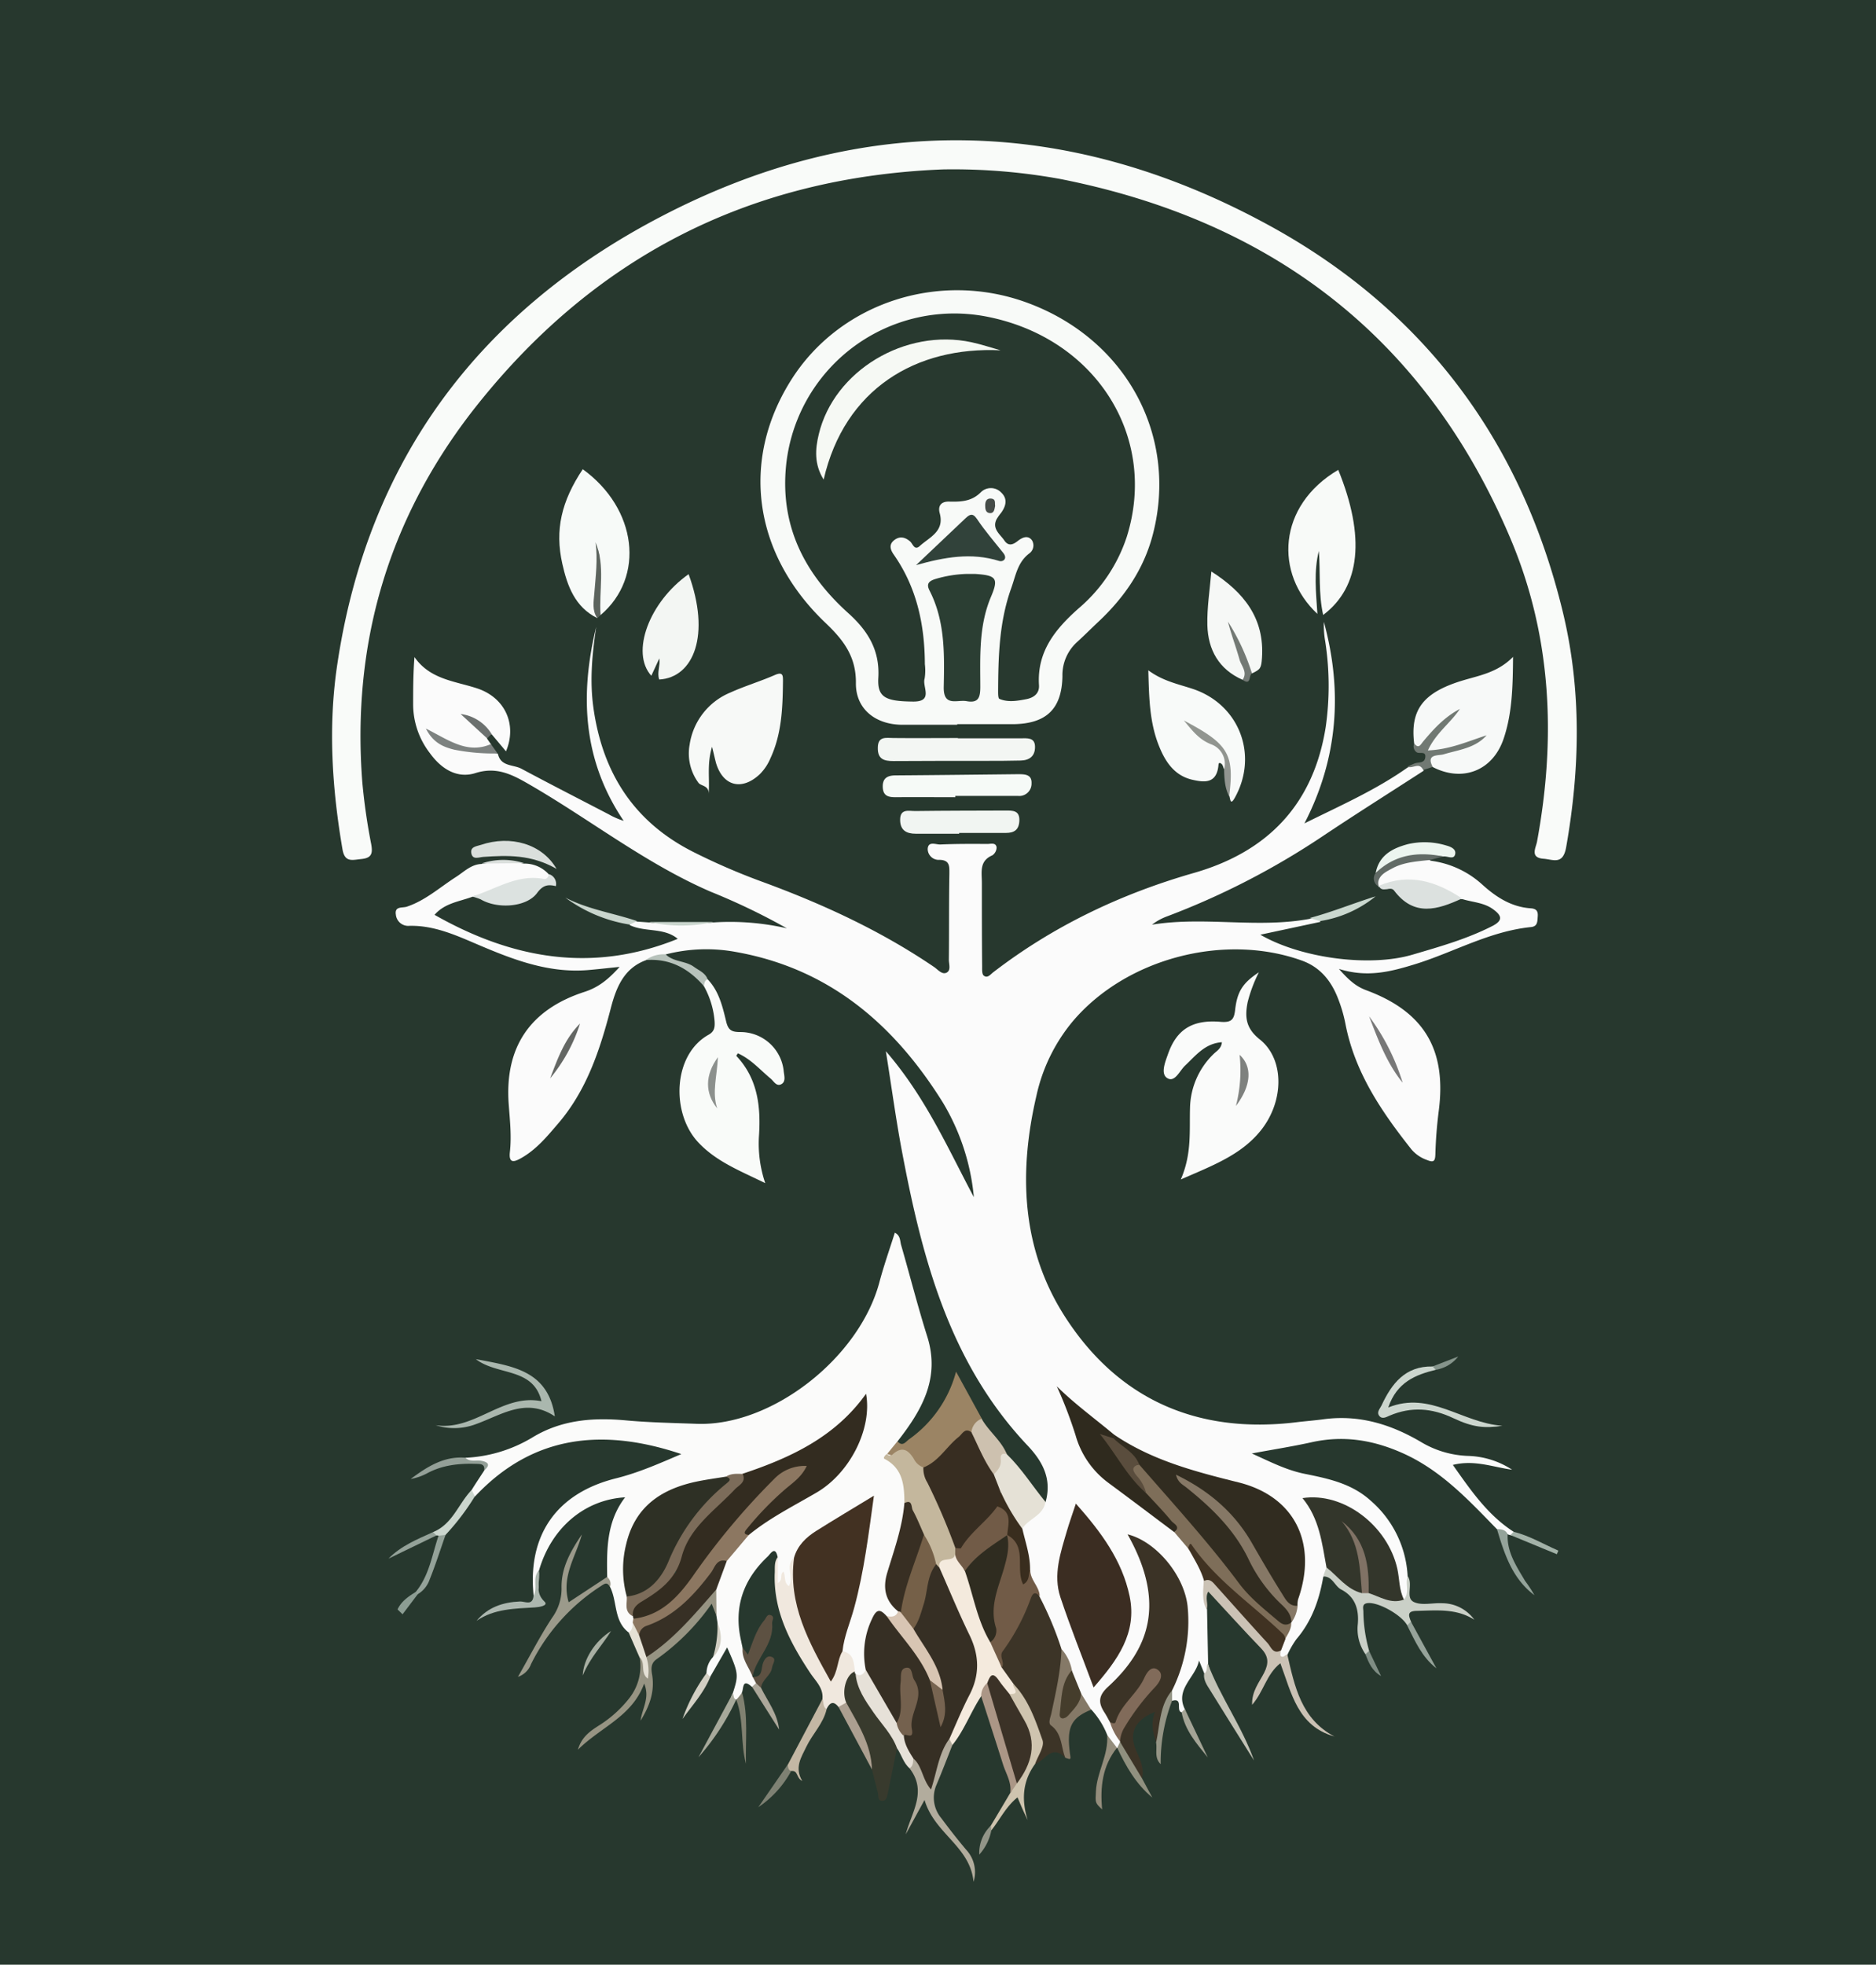 <svg id="Layer_1" data-name="Layer 1" xmlns="http://www.w3.org/2000/svg" viewBox="0 0 468.97 491.03"><defs><style>.cls-1{fill:#27382e;}.cls-2{fill:#fbfbfb;}.cls-3{fill:#f9fbf9;}.cls-4{fill:#fbfbfa;}.cls-5{fill:#f8faf8;}.cls-6{fill:#fafbfa;}.cls-7{fill:#3b3326;}.cls-8{fill:#f7f9f7;}.cls-9{fill:#f7f9f8;}.cls-10{fill:#f7faf8;}.cls-11{fill:#f8faf9;}.cls-12{fill:#3c3427;}.cls-13{fill:#f3f6f3;}.cls-14{fill:#f6f8f6;}.cls-15{fill:#f4eadd;}.cls-16{fill:#9b8464;}.cls-17{fill:#f6faf7;}.cls-18{fill:#f0e8de;}.cls-19{fill:#383a2d;}.cls-20{fill:#f1f5f2;}.cls-21{fill:#cbc2b5;}.cls-22{fill:#e5e1d6;}.cls-23{fill:#cad0c7;}.cls-24{fill:#979483;}.cls-25{fill:#b2ac9d;}.cls-26{fill:#dce1df;}.cls-27{fill:#cfc4af;}.cls-28{fill:#e6e1d8;}.cls-29{fill:#dce2e0;}.cls-30{fill:#aab7ae;}.cls-31{fill:#857967;}.cls-32{fill:#9b9a8b;}.cls-33{fill:#ccd6ce;}.cls-34{fill:#dadfdc;}.cls-35{fill:#cdc1af;}.cls-36{fill:#717973;}.cls-37{fill:#ab9686;}.cls-38{fill:#ecf5ef;}.cls-39{fill:#5d5142;}.cls-40{fill:#c3b7a4;}.cls-41{fill:#c2c2b6;}.cls-42{fill:#ac9f90;}.cls-43{fill:#acb7af;}.cls-44{fill:#919590;}.cls-45{fill:#626b66;}.cls-46{fill:#cad8cf;}.cls-47{fill:#a7a99b;}.cls-48{fill:#c9d5cd;}.cls-49{fill:#7d8280;}.cls-50{fill:#949485;}.cls-51{fill:#94a098;}.cls-52{fill:#94a39a;}.cls-53{fill:#5b635d;}.cls-54{fill:#cbd6ce;}.cls-55{fill:#b7c2bb;}.cls-56{fill:#90907f;}.cls-57{fill:#948d7c;}.cls-58{fill:#818171;}.cls-59{fill:#737974;}.cls-60{fill:#e5e1d5;}.cls-61{fill:#94a299;}.cls-62{fill:#d2cfc3;}.cls-63{fill:#aca79a;}.cls-64{fill:#7e8173;}.cls-65{fill:#a4a496;}.cls-66{fill:#96a39a;}.cls-67{fill:#a8afa3;}.cls-68{fill:#a3b2a8;}.cls-69{fill:#6c716f;}.cls-70{fill:#929588;}.cls-71{fill:#7f8d84;}.cls-72{fill:#85948b;}.cls-73{fill:#8c9d93;}.cls-74{fill:#312c20;}.cls-75{fill:#3b2d22;}.cls-76{fill:#33362b;}.cls-77{fill:#2f2a1e;}.cls-78{fill:#715b47;}.cls-79{fill:#7e6e59;}.cls-80{fill:#867866;}.cls-81{fill:#403222;}.cls-82{fill:#816b5a;}.cls-83{fill:#392d1e;}.cls-84{fill:#453d2c;}.cls-85{fill:#787878;}.cls-86{fill:#646764;}.cls-87{fill:#362f24;}.cls-88{fill:#332c20;}.cls-89{fill:#423122;}.cls-90{fill:#2e3025;}.cls-91{fill:#8c7761;}.cls-92{fill:#c4b79d;}.cls-93{fill:#382f23;}.cls-94{fill:#373025;}.cls-95{fill:#7c6c5a;}.cls-96{fill:#d8c5b3;}.cls-97{fill:#28392f;}.cls-98{fill:#2b3e33;}.cls-99{fill:#31423a;}.cls-100{fill:#454c48;}.cls-101{fill:#7e817e;}.cls-102{fill:#8c908d;}.cls-103{fill:#2f2c20;}.cls-104{fill:#3b3227;}.cls-105{fill:#372d21;}.cls-106{fill:#807265;}.cls-107{fill:#74614e;}.cls-108{fill:#5a4d3d;}.cls-109{fill:#756048;}.cls-110{fill:#776451;}.cls-111{fill:#f6f9f4;}</style></defs><path class="cls-1" d="M759.07,694.72H-197c-.87-1.62-.44-3.37-.44-5.06q0-474.1,0-948.21c0-1.68-.43-3.43.44-5.05H759.07c.87,1.62.44,3.37.44,5.05q0,474.11,0,948.21C759.51,691.35,759.94,693.1,759.07,694.72Z"/><path class="cls-2" d="M161.42,240c-5.63,2.08-7.47,7.12-8.77,12.13-2.7,10.35-6,20.34-13.08,28.62-2.78,3.25-5.51,6.58-9.34,8.72-1.76,1-3.08,1.3-2.77-1.53.45-4,0-8-.3-12.06-1-14.06,5.24-23.55,19-28,3.49-1.14,5.91-3.11,8.73-6.23-3.16.32-5.62.61-8.08.81-10,.78-19-2.81-27.89-6.61-5.32-2.28-10.6-4.59-16.56-4.46a3.11,3.11,0,0,1-3.4-2.78c-.36-2.19,1.6-1.64,2.72-2,4.67-1.55,8.27-4.85,12.32-7.44,2-1.28,3.73-3.12,6.34-3.24a33.38,33.38,0,0,1,10.65-.09,8.11,8.11,0,0,1,6.25,2.74c.8,1.21.13,1.79-1,1.78-3.28,0-6.26,1.17-9.14,2.39s-6.2.31-9.13,1.42c-3.22,1.17-6.81,1.56-9.34,4.47,19.38,11,39.43,14.66,60.8,6-3.45-2.88-8.19-1.61-12-3.43,0-1.56,1-1.07,1.79-.88l3,.21a82.22,82.22,0,0,0,16.15,0,63.52,63.52,0,0,1,18.33,1.47,163.8,163.8,0,0,0-19-9.13c-16.37-7.07-30.35-18.19-45.68-27-4.15-2.39-8-4.31-13.16-2.67-4.69,1.48-8.64-1.15-11.41-5a20,20,0,0,1-4.17-12c0-3.87,0-7.75.33-12,3.88,5.62,10.11,6,15.69,7.84,7,2.33,10,9.06,7.19,15.73l-3.58-4.27c-2.07-.25-2.94-2.22-4.36-3.08,1.22,1.14,2.91,2.14,3.23,4.21l1,1.44c.09,2.31-1.71,1.63-2.77,1.53-3.09-.28-6.22-.47-8.53-1.7,3.67,2.15,8.6.92,13,2.51.7,3.22,3.85,2.62,5.89,3.72,7.21,3.86,14.5,7.58,21.76,11.36a19.18,19.18,0,0,0,3.78,1.65c-10.24-15.13-11-31.47-6.87-48.46-1,6.66-1.64,13.34-.71,20.09,2.25,16.27,10.06,28.63,25,36.15a161.23,161.23,0,0,0,17,7.37c15.18,5.56,29.77,12.26,43.18,21.38.95.65,2,2,3.14,1.4s.53-2.16.55-3.27c.08-7.13,0-14.25.13-21.37,0-1.84.17-3.5-2.48-3.54a2.75,2.75,0,0,1-2.94-2.75c.15-2.06,2.11-1,3.23-1.09,3.89-.17,7.79-.16,11.69-.13.81,0,2.11-.44,2.3.84a2.42,2.42,0,0,1-1.06,2c-3.3,1.41-2.63,4.19-2.62,6.82,0,7,0,14,.07,21,0,.76-.06,1.85.38,2.22.94.79,1.69-.27,2.39-.81,15.09-11.61,31.93-19.6,50.2-24.84,18.47-5.3,29.9-17.19,32.93-36.55a72.55,72.55,0,0,0-.13-21.27,23.24,23.24,0,0,1-.34-4.91c4.72,17.3,3.54,34.07-4.86,50.36,8.85-4.4,17.82-8.32,25.83-14,1.46-.3,3.07-1.31,4,.82-8.53,5.52-17.13,10.93-25.57,16.58a191.52,191.52,0,0,1-38.48,19.79,14.16,14.16,0,0,0-3.89,2.12c13.16-2.14,26.45,1,39.55-1.48.95-.1,2.18-1.08,2.53.78l-15,3.21c10.21,5.9,27.31,8.14,38,5,6.8-2,13.63-3.92,20-7.17,2.85-1.46,2.24-2.7.17-4.21-2.26-1.64-5-1.72-7.57-2.49-5.21-.19-9.71-3.42-15.11-3.31-1.87,0-3.8,1.51-5.69.15l-.22.11c-.72-3,.69-4.92,3.36-5.75,3.11-1,6.21-3.36,9.65-.82a23.58,23.58,0,0,1,12.94,6c3.46,3.13,7.26,5.56,12.06,5.89,1.4.09,1.86.7,1.76,2s0,2.52-1.7,2.69c-10.34,1.05-19.33,6.3-29,9.29-6,1.84-11.86,3.41-19,1.17,2.43,2.75,4.21,4.36,6.84,5.33,14.49,5.37,20.09,14.87,18.12,30.11-.46,3.59-.75,7.21-.85,10.83-.05,1.75-.38,2.18-2.05,1.5a9,9,0,0,1-3.92-2.65c-7.47-9.43-14.17-19.24-16.51-31.38a36.41,36.41,0,0,0-2.09-6.93c-1.7-4.09-4.39-7.29-8.76-8.88-19.42-7-44-.57-57.32,15.17a43.54,43.54,0,0,0-9.09,18.64c-4.5,19.32-3.7,38.35,7.19,55.24,13.36,20.71,33.17,29.31,57.79,26.32,2.26-.28,4.54-.44,6.8-.75,8.95-1.21,17,1.3,24.58,5.81A24.42,24.42,0,0,0,367,363.87a21.22,21.22,0,0,1,11,3.45c-4.75-.63-9.39-2.55-14.81-1.2,4.52,6.42,8.74,12.55,15.19,16.71.18.73,0,1.13-.81.82a1.41,1.41,0,0,1-.69-.22,4.71,4.71,0,0,1-2.67-1.25c-7.09-7.27-13.94-14.7-23.57-19-7.55-3.37-15-4.5-23-2.67-4.56,1-9.2,1.73-14.71,2.75,4.71,2.13,8.68,4.17,13.23,5.09,5.88,1.19,11.74,2.4,16.48,6.7A26.74,26.74,0,0,1,351.89,394a11.58,11.58,0,0,1,0,5.76c-3,.35-2.9-2.13-3.25-3.9-1.17-5.91-3.34-11.21-8.08-15.24-3.28-2.78-7.14-3.88-12.07-4.92,2.61,5.54,4.17,10.56,4.05,15.95a3.75,3.75,0,0,1-1.74,2.42c-1,5.75-2.85,11.08-6.72,15.6a23,23,0,0,0-2.2,3.8c-.34.8-.84,1.48-1.81,1.16s-1-1.18-.9-2a8.1,8.1,0,0,1,1-3.33,9.29,9.29,0,0,0,1.53-3.46,4.75,4.75,0,0,1,.29-1.06,12.27,12.27,0,0,0,1.24-4.24c.68-3.54,1.49-7,1.28-10.7-.41-7.15-3.53-12.4-9.9-15.84-5.3-2.87-11.23-3.52-16.88-5-5.29-1.37-10.17-3.13-14.45-6.53a26.8,26.8,0,0,0-4.94-2.62c-3.93-2.77-7.87-5.53-11-9.34a20.43,20.43,0,0,1,2.18,5.48c1.54,6.81,5.83,11.61,11.2,15.65,4.59,3.45,9.13,7,13.74,10.41a19.71,19.71,0,0,1,3.68,4.51c1.65,2.8,3.74,5.39,4,8.82-.46,2.28-1.12,4.54-.4,6.88l.27,13.51c.13,1,1,2.29-.92,2.56L299.73,415c-.79,4.21-6.05,7.08-3.54,12.16.33.87-.06,1-.8.79-1.54-.34.53-3.72-2.41-2.87a2.42,2.42,0,0,1-1.08-2.15c1.09-5.09,3.2-9.9,3.6-15.23.68-9.08-2.77-15.93-10.15-21.1-.29.3,0,.56.11.81s.32.74.48,1.11c5.34,12.12,2.87,22.9-6,32.27-2.7,2.84-3.87,5.33-1.48,8.74.49,1.79,1.79,3.24,2.18,5.07a3,3,0,0,1,.09,1.12c-.24.7-.4,1.5-1.47,1.14l0,0c-2.35.1-1.79-2-2.46-3.21a20.41,20.41,0,0,0-4-6.39,9.65,9.65,0,0,1-3.69-3.4c-1.33-1.72-1.36-4-2.33-5.83-.81-1.89-1.32-3.93-2.63-5.6-1.87-4.38-3.83-8.71-5.39-13.22-.57-2.37-2-4.43-2.48-6.84.1-3.33-1.5-6.42-1.43-9.74.93-3.53,3.76-5.36,6.53-7.23,1.6-5.69-.65-10.05-4.49-14.11-19.55-20.67-26.38-46.83-31.44-73.69-1.49-7.87-2.55-15.83-4-24.88,9.94,11.48,15.48,24.24,22,36.48a55.94,55.94,0,0,0-7.75-23.65C223.51,256,207.29,242.08,184,237.93a40.71,40.71,0,0,0-17.54.59C165,239.7,163,239.27,161.42,240Z"/><path class="cls-3" d="M235.77,42.34q-73,2.88-117.89,60.68c-21,27.25-29.95,58.19-27.31,92.46A151.59,151.59,0,0,0,92.8,211c.42,2.35.08,3.45-2.5,3.7-2.23.22-4.1.92-4.68-2.41C83,197,82,181.57,84.3,166.16c7.6-51.27,35.69-88.42,80.89-112C215.92,27.67,267.4,29,317.47,56.45c38.47,21.09,62.88,53.76,73.21,96.5,4.7,19.44,4.31,39.12.83,58.82-.81,4.53-3.31,3-5.72,2.85-3.37-.29-1.85-2.72-1.56-4.26,4.78-25.83,3.67-51.32-6.58-75.62-21.18-50.19-59.46-79.5-112.56-90A149.68,149.68,0,0,0,235.77,42.34Z"/><path class="cls-4" d="M117.91,372.38c1-1.64,2.11-3.27,3.17-4.91.94-2.11-.59-1.82-1.85-2-1-.16-2.59.89-2.91-1.13a35.6,35.6,0,0,0,16.8-5.1c7.29-4.42,15.16-5,23.34-4.25,5.88.54,11.79.64,17.69.86,18.71.7,40.64-16.41,45.69-35.4,1.1-4.14,2.54-8.2,3.85-12.36,1.44.7,1.28,2.05,1.58,3.09,2.2,7.62,4.15,15.31,6.53,22.86,3.3,10.46-1.4,18.48-7.44,26.2-.28,1.19-.49,2.41-.8,3.59,2.43,3.71,4.57,7.51,3.61,12.22.36,4.25-1,8.22-2.31,12.12-1.65,4.93-2.78,9.72.12,14.56-.25,1.82-1.35,2.49-3.08,2.3-2.37-.51-2.88,1.21-3.58,2.86-1.35,3.22-.16,6.69-1.13,9.93-.84,1.45-1.91,2.14-3.53,1.13a3.33,3.33,0,0,1-.75-.92,21.07,21.07,0,0,0-3-5.45c-.82-2.92.4-5.55,1.25-8.2,2.78-8.69,3.89-17.68,5.36-27.64-6.39,4.52-13.69,6.26-16.87,13.41-1.07,1.69-.6,3.63-.87,5.45a1.86,1.86,0,0,1-1.35,1.78,1.06,1.06,0,0,1-1.21-.78c-.27-.7-.87-1.4-.24-2.21-.73.53.22,1.87-1.39,2.21-.92-2.45-.61-4.94-.19-7.44-.61-3-1.88-.71-2.48-.15-5.45,5.13-8.15,11.35-7.06,18.94.19,1.31.51,2.6.77,3.9.63,2.46,2.69,4.44,2.47,7.2l0,0c.52.53,1.25.93,1.08,1.86-.24.55-.53,1-1.25.65-2.42-2.18-2,.42-2.47,1.48a3,3,0,0,1-1.46,1.79l0-.05c-1.33,0-1.42-.66-.8-1.63,1.48-4.55,1.43-5-1.43-11.42-1.49,2.59-2.87,5-4.24,7.36-.81.14-1.29,0-.91-1a5.92,5.92,0,0,1,1.58-3.91c1.94-2.74,1.46-5.8,1.13-8.83l-.24-1.54c-.3-2-.81-4-1.14-6-.2-3,1.51-5.34,2.45-7.95a19.64,19.64,0,0,1,6.16-7.14c4.17-4.32,9.49-7,14.68-9.69,8.44-4.42,12.92-11.26,13.69-20.44-7.95,8.62-18,13.89-29.39,16.79a18,18,0,0,0-4.05.73A80.69,80.69,0,0,0,170.68,373c-8.75,3.11-13,8.94-13.3,18.31a58.94,58.94,0,0,0,.44,7.16,7.43,7.43,0,0,0,1.23,5.12,3.85,3.85,0,0,1,.28,1.25,8.32,8.32,0,0,1,0,1.32c-.3,1.1-.55,2.26-2.15,1.86-3.8-2.87-2.82-7.7-4.66-11.37a21.36,21.36,0,0,1-.73-2.48c-.13-7-.17-13.89,4.48-19.95-10.24.6-18.49,7.73-21.53,18.3-1.21,2,1.16,4.68-1.33,6.38-1.6-15.19,5.68-25.7,20.56-29.42,5.73-1.43,11-3.78,16.35-6.07-19.31-6.48-36.94-5-51.58,10.6C117.37,374,117.27,373.37,117.91,372.38Z"/><path class="cls-5" d="M239.29,181.14H225.6c-6.64,0-11.71-3.87-11.64-10.42.07-6.72-3.2-10.86-7.64-15.08-18-17.18-21.25-40.5-8.57-60.63,12.18-19.35,37-27.47,59.06-19.34,24.66,9.07,37.78,33.23,31.39,57.87-2.25,8.71-7.16,15.81-13.66,21.89-1.76,1.66-3.47,3.37-5.25,5a11.14,11.14,0,0,0-3.7,8.56c-.14,8.17-4,11.87-12.2,12-4.7,0-9.4,0-14.1,0Z"/><path class="cls-6" d="M314.7,243a36.18,36.18,0,0,0-2.8,7.44c-.76,3.75-.46,6.56,3,9.32,6.25,4.93,6.17,15.57.16,22.92-4.89,6-11.93,8.62-19.88,12.1,2.82-6.49,2.12-12.27,2.31-18a19.25,19.25,0,0,1,5.83-13.3c.8-.82,2-1.38,2.13-3-4.23.29-6.52,3.32-9.2,5.84-1.37,1.29-2.57,4.33-4.47,3.12-1.71-1.09-.5-4,.2-6,2.13-6.07,6-8.66,13.11-8.06,2.75.23,3.41-.54,3.68-3.06C309.31,247.71,310.73,245.63,314.7,243Z"/><path class="cls-3" d="M176.9,244.75c2.83,2.95,3.73,6.82,4.63,10.56.53,2.19,1.39,2.61,3.46,2.63a10.86,10.86,0,0,1,10.92,9.73c.11,1.13.62,2.65-.6,3.3s-1.89-.76-2.65-1.39c-2.66-2.21-4.95-4.89-8.21-6.33-.17.28-.42.61-.38.65,5.34,5.65,6.13,12.57,5.67,19.87a30.76,30.76,0,0,0,1.56,11.93c-6.28-3.08-12.28-5.39-16.8-10.25-6.79-7.31-6.3-21.87,2.65-26.85,1.53-.85,1.56-2,1.49-3.34a21.58,21.58,0,0,0-2.67-8.79C175.43,245.43,175.42,244.69,176.9,244.75Z"/><path class="cls-7" d="M277.49,430.44c-.46-.82-.88-1.66-1.39-2.44-1.57-2.43-1.56-4.17.9-6.43,10-9.15,14.72-20.65,4.87-38.1,7.08,1.75,14.11,10.14,15,17.9A38.59,38.59,0,0,1,293,422.48c-1,4-3.26,7.73-3,12.07,0,.61-.44.89-1,.94-.74-2.42-1.4-4.84-.26-7.63-5.1,2-6.65,5.4-4.67,9.76,1,2.23,2,4.38,1.42,6.89-3.47-2.07-4.15-5.82-5.51-9.16l.05-.08c-1.23-2.76.53-4.81,1.69-7,1.58-2.95,4.24-5.11,5.91-8-2.29,3.11-5,5.88-7,9.26C279.91,430.84,279.19,432.43,277.49,430.44Z"/><path class="cls-8" d="M178,186.64c-1.35,4.48-.51,8.06-.87,11.84.2-2.19-1.91-2-2.51-2.82a12.32,12.32,0,0,1-2.23-9.51,16.74,16.74,0,0,1,10.15-13.05c3.65-1.65,7.52-2.8,11.19-4.41,2-.87,2,.16,2,1.52-.07,6.58-.28,13.14-3.12,19.27a12.42,12.42,0,0,1-2.66,4c-4.45,4.19-9.16,3.05-10.93-2.7C178.73,189.75,178.53,188.72,178,186.64Z"/><path class="cls-9" d="M353.52,185.83c-1-8.31,2.09-12.7,12-15.72,4.34-1.32,8.84-2,12.72-5.94-.06,7.46-.21,14.14-2.37,20.49-2.74,8.05-10.36,10.9-17.79,7-2.05-1.87-1.2-3,1-3.51A55.21,55.21,0,0,0,367,186a45.22,45.22,0,0,1-8,2.14c-.82.13-1.63.29-2.24-.41-.83-.93-.16-1.78.29-2.56a19.82,19.82,0,0,1,4-4.39,26.76,26.76,0,0,0-4.34,4.72C356,186.7,354.83,188.16,353.52,185.83Z"/><path class="cls-10" d="M149.32,154.49c-5.62-2.79-7.51-8.08-8.75-13.59-1.91-8.48-.21-15.64,5.11-23.63,13.56,9.81,15.66,26.91,4.46,36.45-1.08-1.09-.72-2.49-.79-3.79-.25-4.52,1.08-9,.18-12.5C150.32,142.43,148.93,148.44,149.32,154.49Z"/><path class="cls-11" d="M306,192.28c-.21-.47-.3-1.12-.66-1.38-.77-.57-.71.13-.78.65-.55,4.39-3.61,4-6.62,3.3-4.53-1.1-6.76-4.7-8.3-8.64-2.28-5.8-2.4-11.93-2.58-18.68,3.68,2.72,7.51,3.44,11.16,4.66,11.59,3.89,16.41,16.51,10.47,27.18-1.12,2-1.12.41-1.37-.41-.69-1.81-.15-3.7-.17-5.53,0-4.53-1.83-7.62-6.15-9.14a3.58,3.58,0,0,1-1-.6c2.2,1,5.19,2.26,6.47,5.54C307,190.65,307,190.63,306,192.28Z"/><path class="cls-5" d="M329.69,137.69c-1.26,5-.74,10.18-.36,15.74-10.73-10-10.05-27,5.21-36,6.8,16.7,5.59,29.22-3.77,36.27C329.56,148.33,330.11,143,329.69,137.69Z"/><path class="cls-12" d="M259.85,399a83.76,83.76,0,0,1,5.51,13.16c1.29,3.66.58,7.26-.17,10.9-.66,3.26-2.06,6.38.34,9.83a8.29,8.29,0,0,1,.78,6.47c-3.35-3.57-5.1.64-7.52,1.55a1.58,1.58,0,0,1-.45-1.46c2.38-7.28-2.57-12.14-5.78-17.57a11,11,0,0,1-3.24-4.95,9.6,9.6,0,0,1,1.79-7.55c2.13-3.1,3.36-6.67,5.11-10C257,397.82,258.25,395.55,259.85,399Z"/><path class="cls-13" d="M164.82,164.56l-2,4.33c-5.26-5.79-.51-18.46,9.32-25.39,5.54,15.13,1.31,25.84-7.35,26.33C164.19,168.05,165.1,166.39,164.82,164.56Z"/><path class="cls-14" d="M310.62,169.9c-5.94-2.62-8.64-7.51-8.8-13.68-.1-4.35.6-8.73,1-13.39,8.15,5.21,13.33,11.7,12.65,21.62-.18,2.55-.36,2.83-2.48,3.85-2.82-2.83-2.92-6.93-4.6-9.76.85,2.39,2.27,5.09,3,8C311.63,167.6,313,169.29,310.62,169.9Z"/><path class="cls-13" d="M239.46,184.52c5.24,0,10.47,0,15.71,0,1.61,0,3.54-.27,3.57,2.1s-1.39,3.4-3.58,3.46c-2.82.08-5.64.07-8.46.08-7.8,0-15.59,0-23.38.05-2.35,0-3.91-.48-3.88-3.27,0-3,2-2.51,3.9-2.49,5.37.06,10.75,0,16.12,0Z"/><path class="cls-15" d="M250.42,416.75l2.93,4.09c.61,1.34,3.08,3.11-.8,3.39-2-.12-2.37-3.16-4.73-2.54a11.36,11.36,0,0,1-2.55,2.25c-2.6,3.93-4.19,8.47-7.17,12.17-1.21.25-1.42-.63-1.67-1.46a36.84,36.84,0,0,1,4.07-10.77c2.95-5.43,2.61-10.64-.11-16-2.57-5.11-5.46-10.12-6.6-15.84,0-3.54,2.4-3.88,5.09-3.86,1.87.8,2.42,2.71,3.52,4.17,2,4.22,2.91,8.78,4.15,13.25a18.39,18.39,0,0,0,2.13,4.25C249.87,412,249.48,414.52,250.42,416.75Z"/><path class="cls-16" d="M221.76,363.39c.87-1.06,1.73-2.12,2.6-3.17,1.31,1.52,2.11,0,3-.58A30.19,30.19,0,0,0,239,342.81l6.44,11.77a5.44,5.44,0,0,1-2.26,3.73c-2.9,1.67-4.92,4.32-7.32,6.54-1.44,1.33-2.8,2.84-5,2.7A36.56,36.56,0,0,0,221.76,363.39Z"/><path class="cls-17" d="M238.81,199.25c-4.95,0-9.9-.05-14.85,0-1.83,0-3.17-.27-3.28-2.46-.11-2.34,1.19-3,3.25-3,10.17-.07,20.34-.19,30.51-.3,1.68,0,3.53,0,3.43,2.27a3.07,3.07,0,0,1-3.4,3.16c-5.22,0-10.44,0-15.66,0Z"/><path class="cls-18" d="M194.43,389.14v6.51c1.46-.86.38-2.06,1.4-2.86.64,1,0,2.76,1.39,3.61,1.34-2.26-1.06-5.13,1.29-7.11,1.83,1.31,1.5,3.32,1.49,5.12-.07,7.94,3.35,14.66,7,21.4,1.83-.6,1.74-3,3.62-3.12,2.9.54,2.78,2.95,3.12,5.07-1.19,2.71-1.09,5.72-2,8.51a1.63,1.63,0,0,1-2.14.33c-1.38-1.72-2.26-.91-3,.59-2-.26-1-1.61-1-2.62.25-2.7-1.68-4.4-3-6.36-5-7.54-9.21-15.38-8.94-24.82C193.77,392,193.44,390.43,194.43,389.14Z"/><path class="cls-19" d="M211.54,425.52c-1.22-2.79,0-7.1,2.19-7.76a.43.43,0,0,0,.15.57c3.19,4.73,6.06,9.67,9.45,14.26.9,1.22,2.07,2.59.91,4.33q-1.16,5.64-2.3,11.28c-.16.8-.35,1.8-1.23,1.87-1.43.12-1.05-1.21-1.26-2l-1.47-5.8c-.23-3.72-2.58-6.57-4.08-9.76C212.84,430.24,211.33,428.18,211.54,425.52Z"/><path class="cls-20" d="M239.78,208.37H228.93c-2.35,0-3.91-.86-3.91-3.48,0-2.88,2.22-2.17,3.79-2.19,7.51-.1,15-.09,22.53-.12,1.8,0,3.61-.1,3.48,2.59-.11,2.24-1.29,3-3.37,3-3.89,0-7.78,0-11.67,0Z"/><path class="cls-21" d="M301.63,402.24c-1.23-2.27-.82-4.71-.72-7.12,1.63-1.67,2.62-.48,3.91.65,5.73,5,10.55,10.84,15.34,16.71,0,.48-.19,1.18,0,1.4.6.55,1.09-.23,1.63-.44,1.85,8,3.47,16.18,11.79,20.55-9.19-2.57-10.72-10.83-13.51-18.3-3.48,2.72-4.15,7.06-7.06,10.39-.12-3.4,1.79-5.62,3-8s1.13-4.15-.76-6.11c-4.45-4.62-8.74-9.38-13.2-14.19C301.12,399.39,302.17,400.89,301.63,402.24Z"/><path class="cls-22" d="M261.35,375.36c-.51,3.47-4.26,4.15-5.81,6.72-4.28-1.31-4.63-5.59-6.57-8.67-.74-1.7-1.56-3.38-1.3-5.33.52-1.3.82-2.7,1.37-4s1.32-2.53,2.68-.6C255.41,367.06,258.11,371.43,261.35,375.36Z"/><path class="cls-23" d="M330.76,394l.84-2.3c1.75-.82,2.68.61,3.8,1.44,1.79,1.34,3.18,3.26,5.51,3.83a11.16,11.16,0,0,1,1.64.23,79.94,79.94,0,0,1,8.42,2.54c1.5-1.75.24-3.93.92-5.81,1.48,2-.68,5.36,1.54,6.45,2,.95,4.73.17,7.13.31a9.91,9.91,0,0,1,8,4.13c-4.51-2.89-9.47-2.32-14.41-2.22-2.49.05-2,1.2-1.44,2.65.28.9-.16,1.09-.94.94-1.48-2.62-7.14-5.76-9.78-5.54-1.52.12-1.23,1.14-1.17,2a37.23,37.23,0,0,0,1.43,9.89c.21.84-.15,1.07-.92.87a11,11,0,0,1-1.9-7.51c.31-3.64-.62-6.78-4.1-8.61C333.64,396.46,333.15,393.93,330.76,394Z"/><path class="cls-24" d="M179.05,397.27l.06,6.59-1.2-3.06a56.67,56.67,0,0,1-13.86,13.94c-1.48,1.09-1.25,2.57-1,4,.58,3.92-.51,7.41-2.92,11.3.45-3.26,2.38-5.67.9-9.28-3,8.26-10.81,10.83-16.56,16.54.91-3.17,3-4.59,5.07-5.94a29.47,29.47,0,0,0,7.76-6.92,13,13,0,0,0,2.62-10.21.78.78,0,0,1,.7,0c.36.2.43.59.58.92.11-.32-.13-.61-.08-.95.43-1.87,2-2.79,3.27-3.93a146.18,146.18,0,0,0,10.8-10.76C176.22,398.42,177.07,396.87,179.05,397.27Z"/><path class="cls-25" d="M237.29,434.55c.27.52.54,1,.8,1.56-1.32,3.34-2.6,6.7-4,10a8,8,0,0,0,1.22,8.3c2,2.69,4.06,5.34,6.23,7.9a8.21,8.21,0,0,1,1.83,8c-.86-8.89-9.77-12-12.25-20.45-1.87,3.43-3.29,6-4.7,8.59,1.42-5.49,5.46-10.72.93-16.52.13-.94-.11-2,.79-2.71,2.79-.32,2.65,2.47,4.17,4a28.68,28.68,0,0,1,2.08-6.13C235,436,235.18,434.09,237.29,434.55Z"/><path class="cls-26" d="M344.68,221.39c7.59-3.26,14.36-1.12,20.8,3.16-6.08,2.82-12,4.66-17-2C347.53,221.33,345.47,223.32,344.68,221.39Z"/><path class="cls-27" d="M252.32,423.34c3.08.3.62-1.69,1-2.5,3.84,4,5.53,9.11,7.29,14.07.56,1.57-1.17,3.95-1.85,5.95-3.17,4.34-3.43,9-1.85,14.05-.39-.82-.79-1.65-1.17-2.49s-.83-1.93-1.38-3.21c-2.92,2.33-4.41,5.61-6.59,8.3a.84.84,0,0,1-.07-1.25q2.4-4,4.79-8.06c.86-.9.2-2.26,1-3.18,3.33-5.65,3.9-11.23-.13-16.87C252.38,426.8,251.3,425.23,252.32,423.34Z"/><path class="cls-28" d="M228.3,439.52c-.05.91,0,1.87-.93,2.41-1.57-1.34-2-3.41-3.13-5-1.25-3.44-3.84-6-5.87-8.93s-4.15-5.9-4.49-9.66c1.28.75,2,.07,2.54-1,2,.1,2.48,1.74,3.24,3.06,1.84,3.19,3.71,6.35,5.54,9.54.73,1.13,1.1,2.43,1.72,3.62C227.21,435.57,229.08,437.24,228.3,439.52Z"/><path class="cls-29" d="M118,224.06c5.9-1.78,11.27-5.66,17.92-4.39.81.15,1.14-.52,1.33-1.2a2.57,2.57,0,0,1,1.71,3c-1.95-.47-3.22-.3-4.7,1.72-2.62,3.56-9.89,4.07-14.1,1.58A16.56,16.56,0,0,0,118,224.06Z"/><path class="cls-30" d="M135.36,350.2c-2.05-8.53-11-6.34-16.41-10.52,9.06,1.76,18,2.71,19.75,14.31-7.24-4.85-13.37-.31-19.89,2a15.28,15.28,0,0,1-9.92.2C118.6,357.71,125.58,348.25,135.36,350.2Z"/><path class="cls-31" d="M266.31,439.31c-1.11-2.71-.76-6-3.57-8.08-.79-.58-.14-2,.08-3,1.12-5.31,2.36-10.61,2.54-16.08a10.67,10.67,0,0,1,2.6,5.36c-.71,2.82-.49,5.78-1.62,9.21,1.77-1.3,2.41-2.92,3.94-3.42l2.49,4c-5.08,2.08-6.19,4.43-5.27,11.13C267.7,439.82,267.7,439.82,266.31,439.31Z"/><path class="cls-32" d="M151.76,394.13a2.16,2.16,0,0,1,.73,2.48c-.7-1.16-1.11-1-2.3-.19a49.26,49.26,0,0,0-17.43,19.46,5.33,5.33,0,0,1-3.28,3.21c3.11-5.45,5.57-10.24,8.5-14.72a12.34,12.34,0,0,0,2.4-7.42c-.14-5.13,2.32-9.35,5.07-13.45C144,389,140.24,394,142.16,400.45Z"/><path class="cls-33" d="M358.92,342.35c-5.06,1.25-9.71,3.06-11.88,9.42,10.49-4.23,18.42,3.86,28.53,4.57-4.41.67-7.35.42-12.3-1.92-5.3-2.51-10.47-2.92-15.88-.62-.81.35-1.87,1-2.6.06s.19-1.8.55-2.57c2.54-5.47,5.93-9.91,12.78-9.77C359,341.25,359.12,341.62,358.92,342.35Z"/><path class="cls-34" d="M139.13,217.16c-6.34-3.64-12.3-3.41-18.3-3-1.09.07-2.66.83-3-.87s1.32-1.78,2.38-2.13C127.61,208.66,135.52,210.88,139.13,217.16Z"/><path class="cls-35" d="M251.72,363.5c-1.27-.49-1.67.14-1.54,1.27.17,1.61-.71,2.67-1.73,3.69-3.52-1.75-5.95-6.32-5.61-10.55a4,4,0,0,1,2.55-3.33C247.19,357.77,250.31,360,251.72,363.5Z"/><path class="cls-36" d="M353.52,185.83c1.17,1.4,1.57.3,2.29-.56,2.63-3.14,5.4-6.15,9.14-8.08-2.34,3.5-6,6-8,10.36,5.47-.21,10-2.27,14.68-3.78-2.86,3.23-6.94,3.61-10.72,4.75-1.36.4-4.51-.17-2.75,3.16l-2.32.74c-1-2.09-2.76-.16-4-.82.59-.26,1.18-.55,1.78-.79.94-.37,2.38,0,2.65-1.36.37-1.91-1.44-.94-2.15-1.45A1.81,1.81,0,0,1,353.52,185.83Z"/><path class="cls-37" d="M254.2,445.74l-1.68,2.46c.46-2.69-1.06-4.9-1.8-7.29-1.78-5.67-3.63-11.31-5.45-17a4.19,4.19,0,0,1,1.52-3.27c.37.15.83.28,1,.64C251.07,429.15,254.53,437,254.2,445.74Z"/><path class="cls-38" d="M343.9,218.18c.84-4.49,4.28-6.21,8.1-7.22a18.47,18.47,0,0,1,9.53.35c1.09.29,2.67.9,2.19,2.35-.41,1.22-1.91.25-2.9.4C354.66,213.3,349.18,215.34,343.9,218.18Z"/><path class="cls-39" d="M188.13,419c-.91-2.37-2.81-4.4-2.47-7.2l1.31,1.74c1.2-3.06,2-6.13,4.09-8.59.48-.57.7-1.69,1.7-1.25s.2,1.33.26,2C193.51,411,189,414.32,188.13,419Z"/><path class="cls-40" d="M205.64,424.57c.32.87,0,2,1,2.62-.83,3.6-3.55,6.18-5.09,9.41-1.25,2.63-3,5.11-1,8.52-1.56-.77-1-2.72-2.73-2.5-1.31,0-1.45-.67-.83-1.67Z"/><path class="cls-41" d="M301,418.31c1-.59.48-1.76.92-2.56,3.16,8.41,8.58,15.73,11.57,24.25-3.68-5.87-7.37-11.72-11-17.61C301.72,421.16,300.82,419.91,301,418.31Z"/><path class="cls-42" d="M211.54,425.52c2.91,5.28,6.25,10.4,6.44,16.72l-8.37-15.64Z"/><path class="cls-43" d="M133.38,398.86c1.13-2-.39-4.52,1.33-6.38.51,2.55-1.26,5.31,1.42,7.82,1.05,1-1.37,1.37-2.37,1.43-5,.32-10.17.29-14.63,3.36,2.83-3.41,6.57-4.65,10.86-4.84C131.2,400.2,133.13,401.42,133.38,398.86Z"/><path class="cls-44" d="M306,192.28A5.17,5.17,0,0,0,302.7,186c-3-1.21-4.62-3.37-6.74-5.92,11.16,5.86,12.64,8.4,11.31,18.93C306.16,196.87,306.06,194.57,306,192.28Z"/><path class="cls-45" d="M343.9,218.18c4.84-4.67,10.64-5.38,16.92-4.12l-3.35.87c-3.15.35-6.36.51-9.23,2-1.83,1-3.93,1.85-3.78,4.54A2.29,2.29,0,0,1,343.9,218.18Z"/><path class="cls-46" d="M329.94,230.21l-2.53-.78c5.59-1.48,10.94-3.7,16.47-5.41A29.07,29.07,0,0,1,329.94,230.21Z"/><path class="cls-47" d="M183.22,423.17c.24.55.05,1.32.8,1.63a58.75,58.75,0,0,1-9.41,14.38Z"/><path class="cls-48" d="M159.24,230.2l-1.79.88a36.61,36.61,0,0,1-16.15-6.76C147,227.3,153.29,228.18,159.24,230.2Z"/><path class="cls-49" d="M124.39,188.31a51.12,51.12,0,0,1-10.77-.93c-2.73-.66-5.32-1.68-7.15-5.29,5.59,2.79,10.3,6.46,16.25,3.88Z"/><path class="cls-50" d="M289,435.49c1-4.43.84-9.25,4-13,0,.86,0,1.72,0,2.59a43.08,43.08,0,0,0-2.85,15.82C288.47,439.3,289.33,437.27,289,435.49Z"/><path class="cls-51" d="M116.32,364.32c1.18,1.15,2.69.52,4,.77,1.71.32,2.36,1,.73,2.38.19-1.64-.92-1.57-2-1.61-4.32-.14-8.5.28-12.39,2.42a13.81,13.81,0,0,1-4,1.36C106.74,366.61,110.93,363.89,116.32,364.32Z"/><path class="cls-52" d="M374.22,382.18c1.1,0,2.12.11,2.67,1.25-.22,4.51,2.2,8,4.34,11.66a31.65,31.65,0,0,1,2.35,3.59C378.08,394.58,376.08,388.42,374.22,382.18Z"/><path class="cls-53" d="M149.32,154.49c-1.37-1.93-.91-4.13-.75-6.2.33-4.25.9-8.48.3-12.76,2.5,5.92.81,12.13,1.27,18.19Z"/><path class="cls-54" d="M117.91,372.38l.8,1.59a60.21,60.21,0,0,1-7.33,9.64,1.41,1.41,0,0,1-1.75.19,4.35,4.35,0,0,0-.52-.06c-.86.31-1-.1-.85-.83C113.15,380.93,114.6,375.8,117.91,372.38Z"/><path class="cls-55" d="M176.9,244.75c-.8.31-.82,1-.93,1.72-3.84-4.43-8.53-7-14.55-6.52a7.54,7.54,0,0,1,5-1.43c1.95,1.95,4.93,1.56,7.06,3.12C174.74,242.56,176.3,243.13,176.9,244.75Z"/><path class="cls-56" d="M280,435.35l5.51,9.16,2.55,4.75c-4.09-3.39-6.59-7.79-8.77-12.42Z"/><path class="cls-57" d="M276.76,433.61l2.46,3.21c-3.65,4.55-4.23,9.85-3.7,15.41-1.81-1.69-1.7-1.69-1.56-4.5C274.19,442.87,277.17,438.58,276.76,433.61Z"/><path class="cls-58" d="M184.07,424.85c.49-.6,1-1.2,1.46-1.79,1.57,5.86.79,11.83.95,17.78C185.06,435.58,186,430,184.07,424.85Z"/><path class="cls-59" d="M310.62,169.9c1.33-1.91-.31-3.44-.76-5.05-.88-3.18-2.08-6.26-2.89-9.48a54.2,54.2,0,0,1,6,12.93C312.11,168.73,312.85,171.48,310.62,169.9Z"/><path class="cls-60" d="M161.58,414.15a11,11,0,0,1,.37,5.4c-2-1.5-.47-4-2.06-5.3q-1.38-3.13-2.74-6.27c.95-.57,1-1.53,1-2.47,2.2-.41,1.86,1.8,2.8,2.69C161.68,410.13,162.7,412,161.58,414.15Z"/><path class="cls-61" d="M109.63,383.8l1.75-.19c-1.31,3.75-2.52,7.54-4,11.22a6.84,6.84,0,0,1-3,3.63c-.59.19-.75,0-.49-.55C107.3,393.8,108,388.63,109.63,383.8Z"/><path class="cls-62" d="M176.64,418.14c.3.32.61.64.91,1-1.62,3.95-4.49,7.06-6.94,10.48A44.16,44.16,0,0,1,176.64,418.14Z"/><path class="cls-63" d="M188,421.58l1-.91c.94-.18,1.17.42,1.25,1.17,1.67,3.38,4.09,6.41,4.52,10.44Z"/><path class="cls-64" d="M196.93,441c.07.66.09,1.34.83,1.67a25.5,25.5,0,0,1-8.2,9Z"/><path class="cls-65" d="M295.39,427.93l.8-.79,5.73,12.09C299.12,435.77,296.19,432.42,295.39,427.93Z"/><path class="cls-66" d="M351.77,406.23l.94-.94q3.19,5.83,6.37,11.67C355.44,414.14,353.72,410.11,351.77,406.23Z"/><path class="cls-39" d="M190.26,421.84,189,420.67l-.84-1.6c2.43.2,2.09-1.71,2.5-3.16.28-1,1-2.25,2.14-1.86,1.51.5.33,1.74.21,2.66C192.76,418.78,190.46,419.74,190.26,421.84Z"/><path class="cls-67" d="M152.77,407.62c-2.2,3.58-5.2,6.55-7.09,11.13C145.83,414.71,148.7,410.17,152.77,407.62Z"/><path class="cls-68" d="M377.58,383.65l.81-.82c4,1,7.47,3.11,11.18,4.71l-.38.9Z"/><path class="cls-61" d="M108.26,382.91l.85.83-12,5.81C100.28,386.31,104.32,384.7,108.26,382.91Z"/><path class="cls-69" d="M121.76,184.53l-6.61-6.08a10.58,10.58,0,0,1,7.74,5Z"/><path class="cls-48" d="M178.39,230.43a37.44,37.44,0,0,1-16.15,0Z"/><path class="cls-70" d="M247.73,456.26c0,.41.05.83.07,1.25a12.42,12.42,0,0,1-3,6A9.42,9.42,0,0,1,247.73,456.26Z"/><path class="cls-71" d="M341.33,413.46l.92-.87c1,2.1,2,4.21,3,6.31C343,417.61,342.16,415.55,341.33,413.46Z"/><path class="cls-72" d="M358.92,342.35c-.27-.28-.53-.56-.8-.83l6.42-2.49A9,9,0,0,1,358.92,342.35Z"/><path class="cls-34" d="M131,215.73l-10.65.09A16.94,16.94,0,0,1,131,215.73Z"/><path class="cls-62" d="M179.35,405.4c1.16,3.14,1.4,6.17-1.13,8.83A26.91,26.91,0,0,0,179.35,405.4Z"/><path class="cls-73" d="M104.41,398.46l-3.78,5-1.25-1.22c.92-2,2.68-3.22,4.54-4.36A5.19,5.19,0,0,1,104.41,398.46Z"/><path class="cls-74" d="M278.43,358.5c9.47,6.46,20.24,9.27,31.22,12,14.19,3.56,19.74,15.39,14.84,29.26a6.45,6.45,0,0,0-.14,1.6c-1.82,1.38-2.68-.31-3.63-1.26a35.7,35.7,0,0,1-6.39-9.2c-3.92-7.81-9.11-14.49-14-17.54,4.92,3.13,10.12,9.91,14.08,17.81a34.22,34.22,0,0,0,7.32,10,3.51,3.51,0,0,1,1.07,4.31v0c-1.41,2-2.74,1.25-4.37.12a57.14,57.14,0,0,1-12.4-12.44c-7-9.14-15.1-17.38-22.18-26.46-1.43-2.86-5.1-3.88-6-7.22A1.64,1.64,0,0,1,278.43,358.5Z"/><path class="cls-75" d="M273.38,421.74c-2.89-7.79-5.82-15.1-8.3-22.55-1.87-5.64.05-11.15,1.63-16.57.6-2.06,1.33-4.07,2.24-6.83,6.29,7.09,11.56,14.17,13.44,23.16C284.3,408.13,279.37,414.89,273.38,421.74Z"/><path class="cls-76" d="M340.47,398.17c-3.83-.94-6-4.19-8.87-6.43-1.11-6-1.76-12.21-6-17.32,10.27-1.58,21.29,6.86,23.71,17.65.57,2.57.42,5.29,1.66,7.71-3.27,1.21-6-.73-8.84-1.63-1.47-2.39-1.09-5.17-1.51-7.76s-1.19-5.2-2.17-6.46C340.34,387.76,342.15,392.66,340.47,398.17Z"/><path class="cls-77" d="M278.43,358.5c0,.32,0,.63-.05.95a4.26,4.26,0,0,0-.52.55c3.29,4,5.45,8.95,9.64,12.26a79.22,79.22,0,0,1,6.41,6.94c1.53,1.84,1.38,2.25-.34,3.74-5.47-4.1-10.91-8.22-16.41-12.28a22.26,22.26,0,0,1-8.3-12,109.77,109.77,0,0,0-4.67-12.18C268.69,350.92,273.7,354.54,278.43,358.5Z"/><path class="cls-78" d="M250.42,416.75l-2.87-6.32c-2.18-9.44,1.89-18,4-26.77,2.39-1.21,3.24.53,3.73,2.22a14.6,14.6,0,0,1,1,5.12c-.07.87,0,1.67,1.28,1.38-.06,2.49,2.29,4.12,2.35,6.57-.92-1-1.6-1.1-2.18.38a52.61,52.61,0,0,1-7,13.27C249.59,414,251.32,415.43,250.42,416.75Z"/><path class="cls-79" d="M293.57,382.94c1.66-1.4-.11-2.07-.72-2.79-2-2.41-4.22-4.71-6.35-7-1.25-1.41-2.16-3.06-3.27-4.57-1.26-1.7-.86-2.2,1.54-2.56,8.5,9.78,17.25,19.35,25,29.74,2.76,3.67,6.35,6.48,9.82,9.42,1.05.9,2,1.19,3.2.35.06,1.6-.83,2.84-1.56,4.14-4.11-1.62-6.89-5-10.09-7.79a98,98,0,0,1-14.22-15Z"/><path class="cls-80" d="M322.83,405.5c0-2.06-1.31-3.43-2.7-4.72A38,38,0,0,1,312,389.44c-3.58-7.28-9.24-12.73-15.46-17.7-.92-.73-2.09-1.23-2.57-3.18,8.26,4,14.56,9.42,18.94,17,2.47,4.29,4.95,8.58,7.59,12.77.87,1.38,1.7,3.16,3.88,3A8.18,8.18,0,0,1,322.83,405.5Z"/><path class="cls-81" d="M297,386.84c.24-.35.41-1.45.89-.76,6.19,9,15.3,15,23,22.44a3.11,3.11,0,0,1,.45,1.1c-.36.95-.73,1.91-1.1,2.86-2,1.09-2.51-.89-3.38-1.84-4.33-4.72-8.58-9.51-12.86-14.28-.8-.9-1.55-1.95-3-1.24C300.15,392.09,298.41,389.53,297,386.84Z"/><path class="cls-82" d="M277.49,430.44c.49.16,1.23.49,1.4-.09,1.31-4.36,5.32-6.93,7.17-11,.54-1.18,1.79-3.4,3.56-1.87,1.36,1.18.23,3-.9,4.2a57.66,57.66,0,0,0-7.71,10.2,7.24,7.24,0,0,0-1,3.35A14.47,14.47,0,0,1,277.49,430.44Z"/><path class="cls-83" d="M257.5,392.38c-.46,1.17-.05,2.73-1.73,3.6-2-3.92,1.13-9.59-4-12.36l-.42-.35c-.78-2.41-1.17-5-2.51-7.18a2.87,2.87,0,0,1,1.4-3.08,50.28,50.28,0,0,0,5.33,9.07C256.34,385.49,257.56,388.81,257.5,392.38Z"/><path class="cls-84" d="M270.28,423.26c-.16,2.34-1.8,3.84-3.2,5.44-.85,1-2.37,1.2-2.16-.42.48-3.71.27-7.72,3-10.81Z"/><path class="cls-85" d="M342.25,254a54.58,54.58,0,0,1,8.39,16.6C346.62,265.64,344.47,259.77,342.25,254Z"/><path class="cls-86" d="M145,255.82a40.82,40.82,0,0,1-7.48,13.7C139.39,264.64,141.12,259.68,145,255.82Z"/><path class="cls-87" d="M224.14,430.6q-3.85-6.64-7.72-13.29A20.1,20.1,0,0,1,218,404.58c1.19-2.65,2.12-2.37,3.69-.62,6.06,3.67,9.36,9.43,11.9,15.77.26,2.53,1.54,4.83,1.7,7.14.25-1.39-1.06-2.76-.84-4.4-.46-3.56-2.33-6.5-4.07-9.5-1.13-2-2.62-3.74-2.74-6.15,1.14-4.1,2.19-8.23,3.28-12.35.42-1.56.82-3.13,2.57-3.8.82-.09,1,.56,1.34,1.1,2.49,5.63,4.83,11.33,7.52,16.85,2.47,5.09,2.62,9.93,0,15-1.85,3.55-3.37,7.28-5,10.94-2.7,3.61-3.09,8.1-4.61,12.68-2.2-2.49-2.16-5.78-4.38-7.71-1.14-1.77-2.27-3.56-2.42-5.75.74-4.46,3.12-8.78,1-14.45-.35,3.3,0,5.66-.35,8C226.33,428.72,226.57,430.68,224.14,430.6Z"/><path class="cls-88" d="M185.64,368.33c12-4,23.16-9.17,30.86-20,1.59,8.69-4,19.77-12.29,24.65-5.77,3.38-11.79,6.37-17,10.63-2.17.95-1.95-.49-1.55-1.69.65-1.95,2.1-3.41,3.44-4.91,2.74-3.07,6-5.59,8.9-8.48-5,3.05-8.88,7.26-12.45,11.75-4.42,5.56-9.06,11-13,16.88a22.13,22.13,0,0,1-8.6,7.08c-1.73.88-3.62,2-5.58.32a2.67,2.67,0,0,1-.15-.68c-1-1.48-.91-3.17.61-3.85,3.71-1.68,5.65-5.78,9.7-6.89.17-.05.53.19.49,0-1-6.25,2.79-10.37,6.44-14.53C178.59,375,182.52,372.05,185.64,368.33Z"/><path class="cls-89" d="M210.61,412.69c-1.38,2.17-1,5-2.92,7.58-5.5-9.84-10.75-19.35-9.18-31,.85-3,3-5.06,5.52-6.65,4.6-2.89,9.27-5.67,14.44-8.81-1.35,9.74-2.48,19-4.93,28C212.56,405.46,211,408.92,210.61,412.69Z"/><path class="cls-90" d="M156.68,399a25.59,25.59,0,0,1-.14-13.09c2.22-9.47,8.9-13.84,17.81-15.67,2.35-.48,4.74-.8,7.11-1.19,3.06-.49,2.11,1.29,1.13,2.38-1.7,1.88-3.55,3.64-5.42,5.36a29.78,29.78,0,0,0-8.1,12.26c-1.63,4.65-5.14,7.66-9.09,10.25C158.9,400,157.61,400.9,156.68,399Z"/><path class="cls-91" d="M158.32,404.56c6.9-.78,11.13-5.37,14.84-10.58a177.17,177.17,0,0,1,20.34-24.32,10.58,10.58,0,0,1,8.17-3.28c-1.23,2.66-3.34,4.11-5.24,5.69a79,79,0,0,0-9.77,10.09c-.73.86-.7,1.36.54,1.45l-5.53,6.55c-2.81,1.77-3.68,5-5.69,7.45-4.41,5.29-10,8.63-16.21,11.09l-1.6-3.19Z"/><path class="cls-92" d="M234.8,391.77l-.78-.85c-2.68-1.45-2.42-4.7-4.13-6.74-1.29-2.83-2.32-5.77-3.81-8.51,0-4.42-.36-8.68-5-11.08-.34-.18.14-.93.65-1.2a.94.94,0,0,0,1.4.12c2.33-2.12,3.93-1.21,5.34,1.15a4.16,4.16,0,0,0,2.34,2.07c4.54,6,7.18,12.92,8.93,20.2a2.14,2.14,0,0,1-1,1.59C238.38,390.73,234.46,388.63,234.8,391.77Z"/><path class="cls-93" d="M226.08,375.67c2.07-1.05,1.68,1.06,2.1,1.8,1.07,1.93,1.87,4,2.78,6a12.23,12.23,0,0,1-.49,6.64c-1.13,3.52-2.73,6.91-3.15,10.66a2.87,2.87,0,0,1-1.75,2.49.92.92,0,0,1-1.07-.55c-3.17-2.57-3.87-5.76-2.71-9.63C223.51,387.38,225.58,381.71,226.08,375.67Z"/><path class="cls-94" d="M159.77,408.7a2.7,2.7,0,0,1,1.86-2.36c7-2.44,11.78-7.56,16.11-13.3.91-1.2,1.4-3.64,3.93-2.88q-1.3,3.55-2.62,7.11c-5.36,6.1-10.54,12.41-17.47,16.88C161,412.33,160.37,410.52,159.77,408.7Z"/><path class="cls-95" d="M156.68,399c5.45-.53,8.67-4.54,10.42-8.73a48.94,48.94,0,0,1,14.39-19.41c.84-.69,1.58-1.23,0-1.81,1.3-.84,2.74-.72,4.18-.67.93,2.1-1,2.8-2,3.88-4.91,5.23-11.31,9.45-13.26,16.81-1.49,5.59-5.44,8.48-9.86,11.12-1.55.92-2.52,1.89-2.36,3.74C155.91,402.77,156.83,400.7,156.68,399Z"/><path class="cls-96" d="M224.5,402.75a.9.9,0,0,1,.7.21c2.18.5,2.79,2.22,3.14,4.12,2.82,4.9,6.71,9.29,7.29,15.26-2.34.86-2.51-1.11-3.18-2.43-2.42-6.11-7.14-10.67-10.79-16C222.86,404.16,224,404.14,224.5,402.75Z"/><path class="cls-97" d="M231.2,166a12.77,12.77,0,0,1-.06,3.61c-.65,2,2.33,5.78-2.88,5.73-6.87-.07-9-1-8.69-6,.38-6.9-2.66-11.73-7.5-16.09-11-9.89-17.13-21.9-15.54-37.11a42.28,42.28,0,0,1,50.53-36.93c27,5.47,42.46,30.08,34.6,55a39.72,39.72,0,0,1-12,17.82c-5.85,5.19-10.46,10.8-9.93,19.22.14,2.18-1.45,3.17-3.22,3.5-2.2.42-4.5.84-6.67-.08-.32-.13-.33-1.19-.33-1.83.05-8.74.25-17.38,3.28-25.84,1.15-3.21,1.58-6.46,4.52-8.69a2.45,2.45,0,0,0,.65-3.3c-1.05-1.38-2.49-.63-3.56.21-1.26,1-2.37,1.3-3.36-.18s-3.1-2.85-1.93-5.24a12.86,12.86,0,0,1,1.16-1.64c1.21-1.69,1.69-3.49,0-5.08a3.56,3.56,0,0,0-5.13,0c-2.35,2.32-5.09,2.35-8,2.28-2,0-2.69,1.19-2.23,2.89,1.26,4.6-2.57,6-5,8.23-1.34,1.2-1.72-.59-2.42-1.18-1.29-1.11-2.65-1.35-4-.26s-.9,2.39-.06,3.58C229.17,146.82,231.16,156.12,231.2,166Z"/><path class="cls-98" d="M241.64,143.44c1,0,1.56,0,2.09,0,5.36.35,6,1.06,3.94,5.86-3,7.2-2.63,14.74-2.61,22.25,0,2.56-.3,4.26-3.42,3.69-2.37-.43-5.82,1.51-5.72-3.55.17-8.18.36-16.46-3.54-24.07-.86-1.68-.22-2.38,1.42-2.9A30.17,30.17,0,0,1,241.64,143.44Z"/><path class="cls-99" d="M229,141.24q6.19-5.88,12.39-11.74c1-.91,1.74-1.4,2.82.18,2,3,4.37,5.71,6.6,8.53,1.13,1.42-.08,2.28-1,2C242.8,138,236,139.27,229,141.24Z"/><path class="cls-100" d="M248.77,126.43c-.18.87-.24,2-1.49,1.79-.89-.13-1-1.08-1-1.87,0-1,.31-1.87,1.52-1.74S248.64,125.7,248.77,126.43Z"/><path class="cls-101" d="M309.88,263.63c3.28,3,2.89,7.75-.92,12.78A35.63,35.63,0,0,0,309.88,263.63Z"/><path class="cls-102" d="M179.47,264.21c-.2,4.72-1.53,8.76-.18,12.8C176.2,273.19,176.2,268.72,179.47,264.21Z"/><path class="cls-103" d="M251.74,383.62c.73,2.95,0,5.68-.82,8.55-1.39,4.76-3.63,9.47-1.91,14.75a3.47,3.47,0,0,1-1.46,3.51c-3.31-5.51-4.24-11.87-6.35-17.81a1.76,1.76,0,0,1-.23-1.52c1.07-3.07,7.36-7.38,10.82-7.44Z"/><path class="cls-104" d="M254.2,445.74l-7.41-25.07c.61-1.63,1.22-3.15,2.89-.71.8,1.18,1.75,2.26,2.64,3.38,1.24,2.2,2.47,4.4,3.73,6.58C259.38,435.66,257.92,440.83,254.2,445.74Z"/><path class="cls-78" d="M251.79,383.66c-3.82,2.64-7.86,5-10.59,9-.69-1.43-2.15-2.41-2.41-4.1l0-1.65a43.27,43.27,0,0,1,6.82-8.33c1.1-.94,2-2.18,3.7-2.1C253.2,377.83,252,380.91,251.79,383.66Z"/><path class="cls-105" d="M249.35,376.44c-2.66,3.81-6.71,6.4-9.1,10.46-.12.2-.93,0-1.42,0a161.61,161.61,0,0,0-7-16.36,6.62,6.62,0,0,1-1-3.78c3.84-1.49,5.76-5.21,8.81-7.62.95-.75,1.52-2.39,3.19-1.2,1.77,3.57,3.21,7.31,5.61,10.55.59,1.52,1.18,3,1.76,4.55C249.93,374.16,249.64,375.3,249.35,376.44Z"/><path class="cls-106" d="M340.47,398.17c-.52-6.31-.57-12.76-5.09-18,6,4.61,6.93,11.08,6.75,18Z"/><path class="cls-107" d="M224.14,430.6c1.93-3.22.56-6.78,1-10.15.19-1.37-.32-3.44,1.47-3.64,1.56-.16,1.25,2,1.93,3.05,2.92,4.35-1.37,8.25-.59,12.27.58,2.94-1.64.86-2.11,1.64A5.53,5.53,0,0,1,224.14,430.6Z"/><path class="cls-108" d="M284.77,366c-2.26.6-1.45,1.83-.53,2.94a9.39,9.39,0,0,1,2.26,4.19c-4.68-4-7.34-9.55-11.56-14.74l3.44,1.09C280.48,361.65,283.58,362.87,284.77,366Z"/><path class="cls-109" d="M228.34,407.08Q226.77,405,225.2,403c.9-6.78,3.83-13,5.76-19.45a21.35,21.35,0,0,1,3.06,7.41c-2.36,2.92-2.06,6.68-3.12,10C230.22,403.08,229.72,405.25,228.34,407.08Z"/><path class="cls-110" d="M232.45,419.91l3.18,2.43c.55,3.05,1.32,6.1-.51,9.32Z"/><path class="cls-111" d="M250.12,87.55c-21.13-1-39,9.62-44.22,32.31-2.4-3.84-2.11-7.62-1.22-11.33,3.8-15.86,21.58-26.55,38.16-23C245.3,86.06,247.7,86.87,250.12,87.55Z"/></svg>